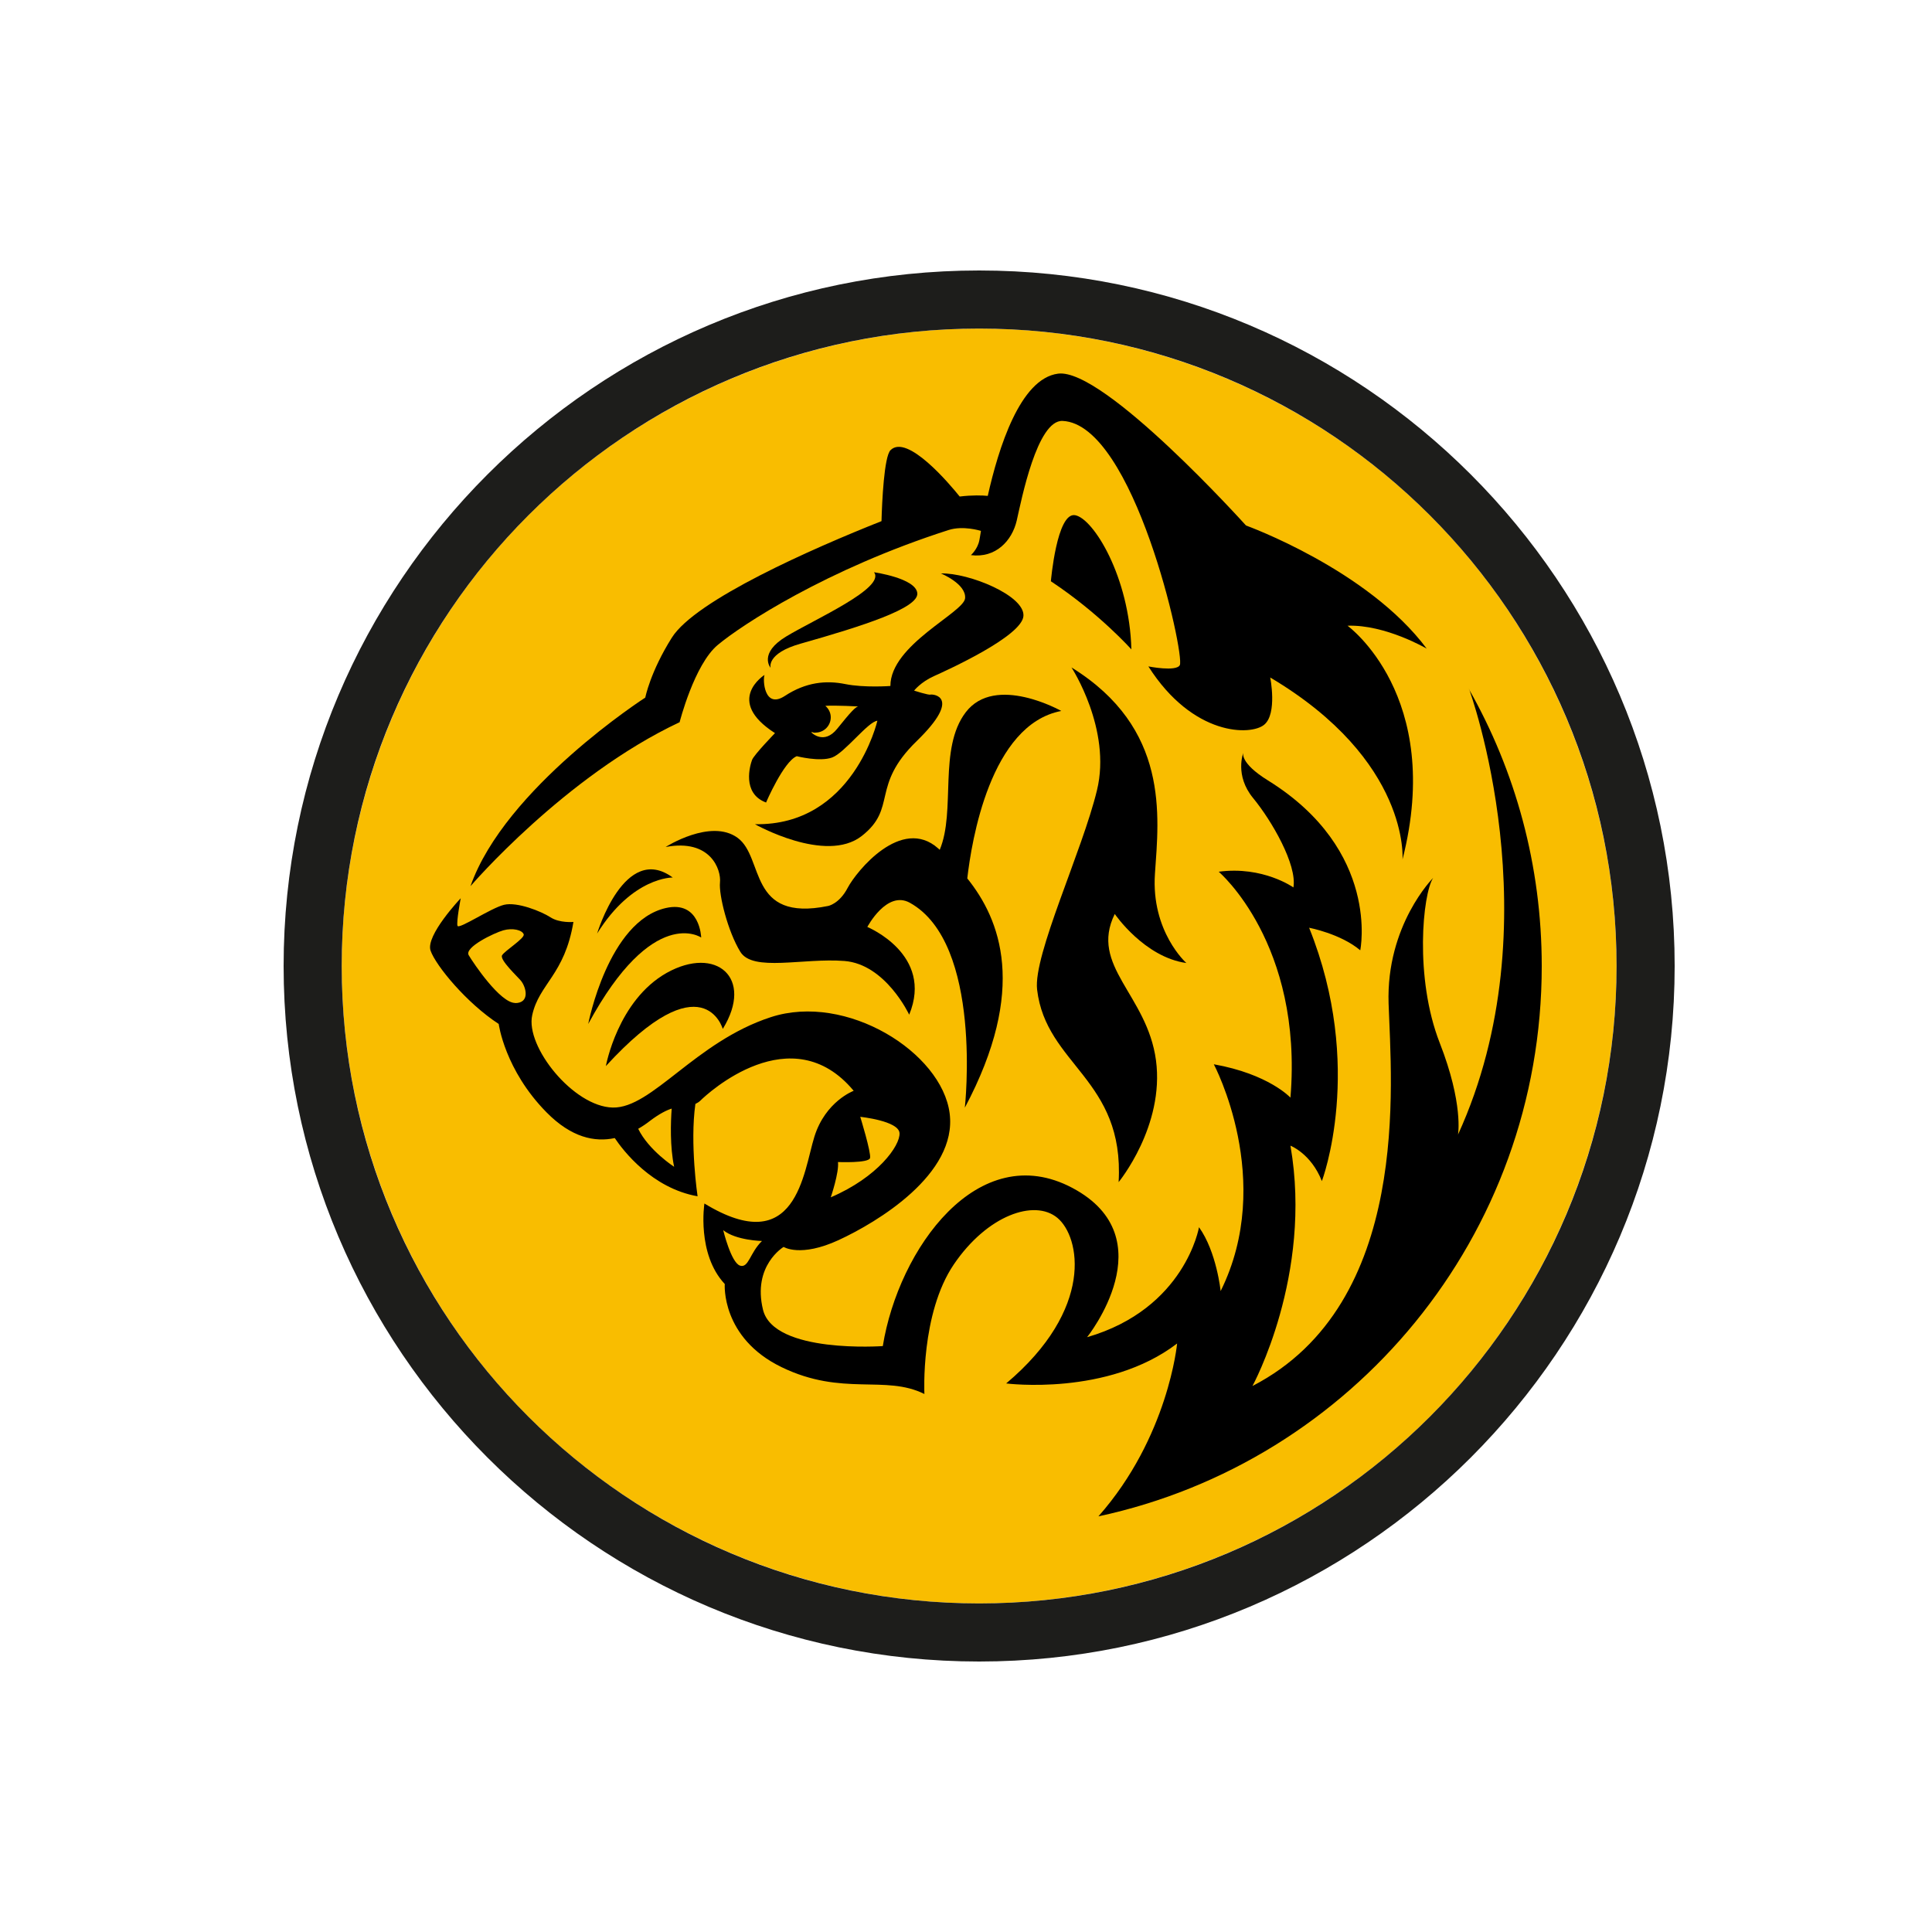 <svg xmlns="http://www.w3.org/2000/svg" id="Layer_10" viewBox="0 0 150 150"><circle cx="76.02" cy="75" r="49.49" fill="#f9bd00"></circle><path d="M76.02,25.51c27.33,0,49.49,22.16,49.49,49.49s-22.16,49.49-49.49,49.49-49.49-22.16-49.49-49.49,22.16-49.49,49.49-49.49M76.02,21c-29.78,0-54,24.22-54,54s24.22,54,54,54,54-24.22,54-54-24.22-54-54-54h0Z" fill="#1d1d1b"></path><g><path d="M38.99,74.16c.2-.36,1.78-1.32,1.68-1.63-.11-.34-.86-.51-1.58-.31s-3.05,1.32-2.69,1.93c.36.61,2.44,3.71,3.61,3.71s.86-1.22.46-1.73c-.23-.29-1.68-1.63-1.47-1.98Z" fill="none"></path><path d="M65.01,56.57c1.02-1.27,1.47-1.78,1.68-1.73,0,0-1.81-.1-2.6-.05.25.22.42.53.42.89,0,.66-.53,1.19-1.19,1.19-.1,0-.2-.03-.3-.06l.02.06s.97.97,1.98-.31Z" fill="none"></path><path d="M52.15,86.07c-.38.13-.94.39-1.68.95-.28.22-.59.42-.92.62.82,1.69,2.79,2.95,2.79,2.95-.33-1.57-.27-3.46-.19-4.52Z" fill="none"></path><path d="M69.84,87.99c-.05-.97-3.05-1.27-3.05-1.27,0,0,.86,2.8.76,3.2s-2.49.31-2.49.31c.1.81-.56,2.75-.56,2.75,3.66-1.58,5.39-4.02,5.34-4.98Z" fill="none"></path><path d="M56.15,95.51s.61,2.52,1.3,2.75.76-.99,1.72-1.91c0,0-2.02-.04-3.01-.84Z" fill="none"></path><path d="M52.76,56.09s1.14-4.5,2.97-6.02c1.83-1.53,8.41-5.87,17.92-8.92,1.13-.36,2.45.05,2.51.07-.06.37-.1.63-.12.71-.13.71-.66,1.17-.66,1.17,1.93.25,3.2-1.12,3.56-2.69.36-1.58,1.58-7.82,3.56-7.73,5.54.25,9.51,18.15,9.1,18.96-.27.53-2.44.1-2.44.1,3.46,5.44,7.98,5.39,9,4.52,1.02-.86.46-3.66.46-3.66,10.88,6.46,10.27,14.13,10.27,14.13,3.25-12.71-4.27-18.15-4.27-18.15,2.95-.1,6.15,1.78,6.15,1.78-4.58-6.15-14.03-9.56-14.03-9.56,0,0-11.03-12.25-14.59-11.79-2.95.38-4.63,5.79-5.46,9.49-.41-.04-1.18-.07-2.18.05-.78-.97-4.08-4.89-5.37-3.6-.5.5-.66,4.02-.7,5.51-5.34,2.12-14.44,6.12-16.28,9.05-1.68,2.67-2.06,4.65-2.06,4.65,0,0-10.9,7.02-13.57,14.64,0,0,7.32-8.54,16.24-12.73Z"></path><path d="M87.84,50.42c-.15-5.64-2.95-10.17-4.37-10.42-1.42-.25-1.88,5.13-1.88,5.13,3.76,2.49,6.25,5.29,6.25,5.29Z"></path><path d="M61.05,49.41c-2.19,1.32-1.22,2.44-1.22,2.44,0,0-.36-1.12,2.34-1.88,4.8-1.36,9.15-2.75,9.05-3.91-.1-1.17-3.36-1.63-3.36-1.63.92,1.22-4.63,3.66-6.81,4.98Z"></path><path d="M59.47,62.32s1.37-3.2,2.39-3.61c0,0,1.78.46,2.75.1.97-.36,2.8-2.8,3.51-2.85,0,0-1.88,8.18-9.51,8.03,0,0,5.49,3.1,8.29.92,2.8-2.19.66-3.86,4.27-7.37s1.22-3.66,1.07-3.61-1.27-.31-1.27-.31c0,0,.51-.66,1.53-1.12,1.02-.46,6.86-3.1,6.96-4.68.1-1.58-4.22-3.35-6.41-3.3,0,0,1.98.81,1.88,1.93s-5.8,3.61-5.8,6.81c0,0-2.03.15-3.51-.15s-3.05-.15-4.68.92c-1.63,1.07-1.73-1.32-1.58-1.63,0,0-3.15,1.98.81,4.52,0,0-1.63,1.68-1.78,2.08s-.81,2.59,1.07,3.3ZM63.31,56.88c.66,0,1.19-.53,1.19-1.19,0-.36-.17-.67-.42-.89.79-.05,2.6.05,2.6.05-.2-.05-.66.46-1.68,1.73-1.02,1.27-1.98.31-1.98.31l-.02-.06c.1.03.19.06.3.06Z"></path><path d="M54.44,72.79s-.08-2.9-2.75-2.29c-4.49,1.03-6.02,9-6.02,9,5.03-9.3,8.77-6.71,8.77-6.71Z"></path><path d="M56.12,79.88c2.44-3.97-.53-6.48-4.35-4.35-3.81,2.14-4.73,7.24-4.73,7.24,7.55-8.24,9.07-2.9,9.07-2.9Z"></path><path d="M46.36,72.48c2.75-4.42,5.87-4.35,5.87-4.35-3.74-2.75-5.87,4.35-5.87,4.35Z"></path><path d="M92.11,74.77s-2.75-2.44-2.44-6.94c.31-4.5,1.14-11.29-6.48-16.01,0,0,3.13,4.8,1.98,9.53-1.14,4.73-4.96,12.8-4.65,15.48.69,5.87,6.79,6.94,6.33,14.95,0,0,3.58-4.35,2.9-9.46-.69-5.11-5.19-7.32-3.2-11.36,0,0,2.29,3.36,5.57,3.81Z"></path><path d="M114.06,53.5s6.67,18.12-.86,34.59c0,0,.43-2.39-1.42-7.12-1.98-5.06-1.32-11.59-.51-12.81,0,0-3.66,3.66-3.46,9.76.2,6.1,1.83,23.28-10.57,29.69,0,0,4.7-8.59,2.95-18.66,0,0,1.6.61,2.44,2.75,0,0,3.36-8.85-.99-19.67,0,0,2.44.46,3.97,1.75,0,0,1.6-7.75-7.17-13.19-2.21-1.37-1.91-2.14-1.91-2.14,0,0-.69,1.75.76,3.51s3.43,5.19,3.13,6.94c0,0-2.36-1.68-5.8-1.22,0,0,6.56,5.57,5.57,17.54,0,0-1.68-1.83-5.95-2.59,0,0,4.8,9,.53,17.61,0,0-.31-3.05-1.68-4.96,0,0-1.07,6.33-8.69,8.54,0,0,6.18-7.7-1.14-11.59-7.32-3.89-13.5,4.73-14.72,12.28,0,0-8.46.61-9.3-2.82-.84-3.43,1.6-4.88,1.6-4.88,0,0,1.3.84,4.27-.53,2.97-1.37,9.23-5.11,8.62-9.84-.61-4.73-8.01-9.38-13.88-7.47-5.87,1.91-9.23,7.09-12.28,7.02s-6.79-4.73-6.25-7.17c.53-2.44,2.52-3.13,3.2-7.24,0,0-1.07.1-1.78-.36-.71-.46-2.59-1.22-3.61-.97-1.02.25-3.51,1.93-3.61,1.63s.25-2.14.25-2.14c0,0-2.75,2.9-2.34,4.07.41,1.17,2.8,4.07,5.29,5.69,0,0,.46,3.56,3.71,6.86,1.94,1.97,3.75,2.33,5.3,2,.65.97,2.88,3.89,6.43,4.52,0,0-.61-4.09-.17-7.17.14-.07.28-.15.39-.26.56-.56,7.07-6.56,11.9-.76,0,0-2.19.81-3.05,3.56-.86,2.75-1.37,9.56-8.54,5.19,0,0-.61,3.91,1.58,6.25,0,0-.31,4.17,4.42,6.46,4.73,2.29,8.03.56,11.08,2.08,0,0-.31-6.25,2.29-10.07,2.59-3.81,6.25-5.08,8.03-3.61,1.78,1.47,2.9,7.07-3.97,12.86,0,0,7.88,1.02,13.27-3.1,0,0-.67,7.26-6.11,13.42,19.71-4.23,34.42-21.75,34.42-42.72,0-7.82-2.05-15.16-5.65-21.5ZM40,77.87c-1.17,0-3.25-3.1-3.61-3.71-.36-.61,1.98-1.73,2.69-1.93s1.46-.03,1.58.31c.1.31-1.47,1.27-1.68,1.63-.2.36,1.25,1.7,1.47,1.98.41.51.71,1.73-.46,1.73ZM49.55,87.64c.33-.19.64-.4.92-.62.74-.56,1.3-.83,1.68-.95-.08,1.07-.14,2.96.19,4.52,0,0-1.97-1.27-2.79-2.95ZM65.06,90.22s2.39.1,2.49-.31-.76-3.2-.76-3.2c0,0,3,.31,3.05,1.27.05.97-1.68,3.41-5.34,4.98,0,0,.66-1.93.56-2.75ZM57.45,98.26c-.69-.23-1.3-2.75-1.3-2.75.99.8,3.01.84,3.01.84-.95.92-1.03,2.14-1.72,1.91Z"></path><path d="M82.4,55.2s-5.13-2.9-7.42.1c-2.15,2.82-.75,7.66-2.02,10.68-.04-.04-.08-.07-.12-.11-2.85-2.54-6.35,1.78-7.02,3.05-.66,1.27-1.53,1.42-1.53,1.42-6.25,1.27-4.93-3.76-7.02-5.29s-5.59.71-5.59.71c3.51-.66,4.32,1.78,4.22,2.75-.1.97.61,3.81,1.58,5.39.97,1.58,4.88.46,8.08.71,3.2.25,5.03,4.17,5.03,4.17,1.93-4.68-3.25-6.81-3.25-6.81,0,0,1.51-2.87,3.3-1.88,5.69,3.15,4.27,15.91,4.27,15.91,4.91-9.23,2.74-14.63.19-17.8.33-2.88,1.78-11.94,7.29-13Z"></path></g></svg>